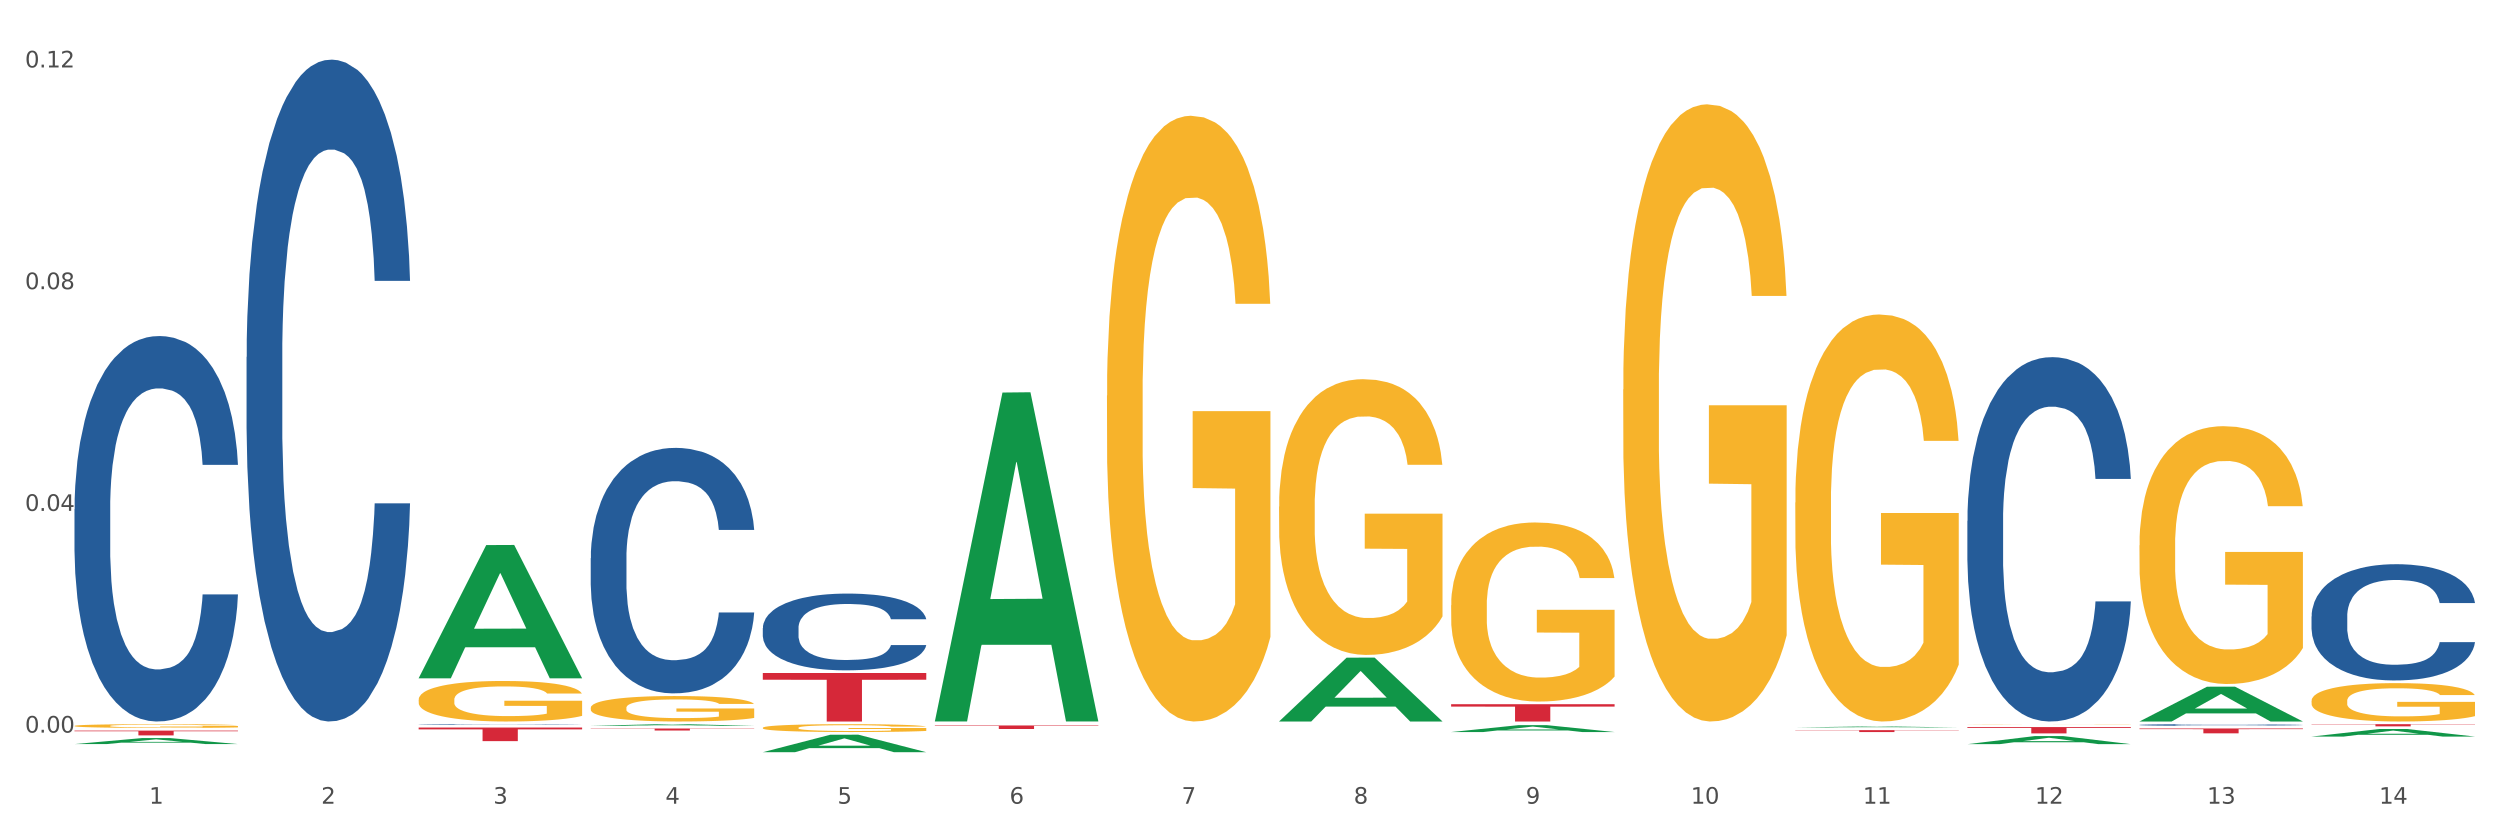 <?xml version="1.0" encoding="utf-8" standalone="no"?>
<!DOCTYPE svg PUBLIC "-//W3C//DTD SVG 1.1//EN"
  "http://www.w3.org/Graphics/SVG/1.1/DTD/svg11.dtd">
<svg xmlns:xlink="http://www.w3.org/1999/xlink" width="1080pt" height="360pt" viewBox="0 0 1080 360" xmlns="http://www.w3.org/2000/svg" version="1.1">
 <rect x="0" y="0" width="1080" height="360" fill="#333333" stroke="none"/>
 <defs>
  <style type="text/css">*{stroke-linejoin: round; stroke-linecap: butt}</style>
 </defs>
 <g id="figure_1">
  <g id="patch_1">
   <path d="M 0 360 
L 1080 360 
L 1080 0 
L 0 0 
z
" style="fill: #ffffff; stroke: #ffffff; stroke-linejoin: miter"/>
  </g>
  <g id="axes_1">
   <g id="matplotlib.axis_1">
    <g id="xtick_1">
     <g id="text_1">
      <!-- 1 -->
      <g style="fill: #4d4d4d" transform="translate(64.432 347.204) scale(0.096 -0.096)">
       <defs>
        <path id="DejaVuSans-31" d="M 794 531 
L 1825 531 
L 1825 4091 
L 703 3866 
L 703 4441 
L 1819 4666 
L 2450 4666 
L 2450 531 
L 3481 531 
L 3481 0 
L 794 0 
L 794 531 
z
" transform="scale(0.016)"/>
       </defs>
       <use xlink:href="#DejaVuSans-31"/>
      </g>
     </g>
    </g>
    <g id="xtick_2">
     <g id="text_2">
      <!-- 2 -->
      <g style="fill: #4d4d4d" transform="translate(138.771 347.204) scale(0.096 -0.096)">
       <defs>
        <path id="DejaVuSans-32" d="M 1228 531 
L 3431 531 
L 3431 0 
L 469 0 
L 469 531 
Q 828 903 1448 1529 
Q 2069 2156 2228 2338 
Q 2531 2678 2651 2914 
Q 2772 3150 2772 3378 
Q 2772 3750 2511 3984 
Q 2250 4219 1831 4219 
Q 1534 4219 1204 4116 
Q 875 4013 500 3803 
L 500 4441 
Q 881 4594 1212 4672 
Q 1544 4750 1819 4750 
Q 2544 4750 2975 4387 
Q 3406 4025 3406 3419 
Q 3406 3131 3298 2873 
Q 3191 2616 2906 2266 
Q 2828 2175 2409 1742 
Q 1991 1309 1228 531 
z
" transform="scale(0.016)"/>
       </defs>
       <use xlink:href="#DejaVuSans-32"/>
      </g>
     </g>
    </g>
    <g id="xtick_3">
     <g id="text_3">
      <!-- 3 -->
      <g style="fill: #4d4d4d" transform="translate(213.109 347.204) scale(0.096 -0.096)">
       <defs>
        <path id="DejaVuSans-33" d="M 2597 2516 
Q 3050 2419 3304 2112 
Q 3559 1806 3559 1356 
Q 3559 666 3084 287 
Q 2609 -91 1734 -91 
Q 1441 -91 1130 -33 
Q 819 25 488 141 
L 488 750 
Q 750 597 1062 519 
Q 1375 441 1716 441 
Q 2309 441 2620 675 
Q 2931 909 2931 1356 
Q 2931 1769 2642 2001 
Q 2353 2234 1838 2234 
L 1294 2234 
L 1294 2753 
L 1863 2753 
Q 2328 2753 2575 2939 
Q 2822 3125 2822 3475 
Q 2822 3834 2567 4026 
Q 2313 4219 1838 4219 
Q 1578 4219 1281 4162 
Q 984 4106 628 3988 
L 628 4550 
Q 988 4650 1302 4700 
Q 1616 4750 1894 4750 
Q 2613 4750 3031 4423 
Q 3450 4097 3450 3541 
Q 3450 3153 3228 2886 
Q 3006 2619 2597 2516 
z
" transform="scale(0.016)"/>
       </defs>
       <use xlink:href="#DejaVuSans-33"/>
      </g>
     </g>
    </g>
    <g id="xtick_4">
     <g id="text_4">
      <!-- 4 -->
      <g style="fill: #4d4d4d" transform="translate(287.448 347.204) scale(0.096 -0.096)">
       <defs>
        <path id="DejaVuSans-34" d="M 2419 4116 
L 825 1625 
L 2419 1625 
L 2419 4116 
z
M 2253 4666 
L 3047 4666 
L 3047 1625 
L 3713 1625 
L 3713 1100 
L 3047 1100 
L 3047 0 
L 2419 0 
L 2419 1100 
L 313 1100 
L 313 1709 
L 2253 4666 
z
" transform="scale(0.016)"/>
       </defs>
       <use xlink:href="#DejaVuSans-34"/>
      </g>
     </g>
    </g>
    <g id="xtick_5">
     <g id="text_5">
      <!-- 5 -->
      <g style="fill: #4d4d4d" transform="translate(361.787 347.204) scale(0.096 -0.096)">
       <defs>
        <path id="DejaVuSans-35" d="M 691 4666 
L 3169 4666 
L 3169 4134 
L 1269 4134 
L 1269 2991 
Q 1406 3038 1543 3061 
Q 1681 3084 1819 3084 
Q 2600 3084 3056 2656 
Q 3513 2228 3513 1497 
Q 3513 744 3044 326 
Q 2575 -91 1722 -91 
Q 1428 -91 1123 -41 
Q 819 9 494 109 
L 494 744 
Q 775 591 1075 516 
Q 1375 441 1709 441 
Q 2250 441 2565 725 
Q 2881 1009 2881 1497 
Q 2881 1984 2565 2268 
Q 2250 2553 1709 2553 
Q 1456 2553 1204 2497 
Q 953 2441 691 2322 
L 691 4666 
z
" transform="scale(0.016)"/>
       </defs>
       <use xlink:href="#DejaVuSans-35"/>
      </g>
     </g>
    </g>
    <g id="xtick_6">
     <g id="text_6">
      <!-- 6 -->
      <g style="fill: #4d4d4d" transform="translate(436.125 347.204) scale(0.096 -0.096)">
       <defs>
        <path id="DejaVuSans-36" d="M 2113 2584 
Q 1688 2584 1439 2293 
Q 1191 2003 1191 1497 
Q 1191 994 1439 701 
Q 1688 409 2113 409 
Q 2538 409 2786 701 
Q 3034 994 3034 1497 
Q 3034 2003 2786 2293 
Q 2538 2584 2113 2584 
z
M 3366 4563 
L 3366 3988 
Q 3128 4100 2886 4159 
Q 2644 4219 2406 4219 
Q 1781 4219 1451 3797 
Q 1122 3375 1075 2522 
Q 1259 2794 1537 2939 
Q 1816 3084 2150 3084 
Q 2853 3084 3261 2657 
Q 3669 2231 3669 1497 
Q 3669 778 3244 343 
Q 2819 -91 2113 -91 
Q 1303 -91 875 529 
Q 447 1150 447 2328 
Q 447 3434 972 4092 
Q 1497 4750 2381 4750 
Q 2619 4750 2861 4703 
Q 3103 4656 3366 4563 
z
" transform="scale(0.016)"/>
       </defs>
       <use xlink:href="#DejaVuSans-36"/>
      </g>
     </g>
    </g>
    <g id="xtick_7">
     <g id="text_7">
      <!-- 7 -->
      <g style="fill: #4d4d4d" transform="translate(510.464 347.204) scale(0.096 -0.096)">
       <defs>
        <path id="DejaVuSans-37" d="M 525 4666 
L 3525 4666 
L 3525 4397 
L 1831 0 
L 1172 0 
L 2766 4134 
L 525 4134 
L 525 4666 
z
" transform="scale(0.016)"/>
       </defs>
       <use xlink:href="#DejaVuSans-37"/>
      </g>
     </g>
    </g>
    <g id="xtick_8">
     <g id="text_8">
      <!-- 8 -->
      <g style="fill: #4d4d4d" transform="translate(584.803 347.204) scale(0.096 -0.096)">
       <defs>
        <path id="DejaVuSans-38" d="M 2034 2216 
Q 1584 2216 1326 1975 
Q 1069 1734 1069 1313 
Q 1069 891 1326 650 
Q 1584 409 2034 409 
Q 2484 409 2743 651 
Q 3003 894 3003 1313 
Q 3003 1734 2745 1975 
Q 2488 2216 2034 2216 
z
M 1403 2484 
Q 997 2584 770 2862 
Q 544 3141 544 3541 
Q 544 4100 942 4425 
Q 1341 4750 2034 4750 
Q 2731 4750 3128 4425 
Q 3525 4100 3525 3541 
Q 3525 3141 3298 2862 
Q 3072 2584 2669 2484 
Q 3125 2378 3379 2068 
Q 3634 1759 3634 1313 
Q 3634 634 3220 271 
Q 2806 -91 2034 -91 
Q 1263 -91 848 271 
Q 434 634 434 1313 
Q 434 1759 690 2068 
Q 947 2378 1403 2484 
z
M 1172 3481 
Q 1172 3119 1398 2916 
Q 1625 2713 2034 2713 
Q 2441 2713 2670 2916 
Q 2900 3119 2900 3481 
Q 2900 3844 2670 4047 
Q 2441 4250 2034 4250 
Q 1625 4250 1398 4047 
Q 1172 3844 1172 3481 
z
" transform="scale(0.016)"/>
       </defs>
       <use xlink:href="#DejaVuSans-38"/>
      </g>
     </g>
    </g>
    <g id="xtick_9">
     <g id="text_9">
      <!-- 9 -->
      <g style="fill: #4d4d4d" transform="translate(659.142 347.204) scale(0.096 -0.096)">
       <defs>
        <path id="DejaVuSans-39" d="M 703 97 
L 703 672 
Q 941 559 1184 500 
Q 1428 441 1663 441 
Q 2288 441 2617 861 
Q 2947 1281 2994 2138 
Q 2813 1869 2534 1725 
Q 2256 1581 1919 1581 
Q 1219 1581 811 2004 
Q 403 2428 403 3163 
Q 403 3881 828 4315 
Q 1253 4750 1959 4750 
Q 2769 4750 3195 4129 
Q 3622 3509 3622 2328 
Q 3622 1225 3098 567 
Q 2575 -91 1691 -91 
Q 1453 -91 1209 -44 
Q 966 3 703 97 
z
M 1959 2075 
Q 2384 2075 2632 2365 
Q 2881 2656 2881 3163 
Q 2881 3666 2632 3958 
Q 2384 4250 1959 4250 
Q 1534 4250 1286 3958 
Q 1038 3666 1038 3163 
Q 1038 2656 1286 2365 
Q 1534 2075 1959 2075 
z
" transform="scale(0.016)"/>
       </defs>
       <use xlink:href="#DejaVuSans-39"/>
      </g>
     </g>
    </g>
    <g id="xtick_10">
     <g id="text_10">
      <!-- 10 -->
      <g style="fill: #4d4d4d" transform="translate(730.426 347.204) scale(0.096 -0.096)">
       <defs>
        <path id="DejaVuSans-30" d="M 2034 4250 
Q 1547 4250 1301 3770 
Q 1056 3291 1056 2328 
Q 1056 1369 1301 889 
Q 1547 409 2034 409 
Q 2525 409 2770 889 
Q 3016 1369 3016 2328 
Q 3016 3291 2770 3770 
Q 2525 4250 2034 4250 
z
M 2034 4750 
Q 2819 4750 3233 4129 
Q 3647 3509 3647 2328 
Q 3647 1150 3233 529 
Q 2819 -91 2034 -91 
Q 1250 -91 836 529 
Q 422 1150 422 2328 
Q 422 3509 836 4129 
Q 1250 4750 2034 4750 
z
" transform="scale(0.016)"/>
       </defs>
       <use xlink:href="#DejaVuSans-31"/>
       <use xlink:href="#DejaVuSans-30" transform="translate(63.623 0)"/>
      </g>
     </g>
    </g>
    <g id="xtick_11">
     <g id="text_11">
      <!-- 11 -->
      <g style="fill: #4d4d4d" transform="translate(804.765 347.204) scale(0.096 -0.096)">
       <use xlink:href="#DejaVuSans-31"/>
       <use xlink:href="#DejaVuSans-31" transform="translate(63.623 0)"/>
      </g>
     </g>
    </g>
    <g id="xtick_12">
     <g id="text_12">
      <!-- 12 -->
      <g style="fill: #4d4d4d" transform="translate(879.104 347.204) scale(0.096 -0.096)">
       <use xlink:href="#DejaVuSans-31"/>
       <use xlink:href="#DejaVuSans-32" transform="translate(63.623 0)"/>
      </g>
     </g>
    </g>
    <g id="xtick_13">
     <g id="text_13">
      <!-- 13 -->
      <g style="fill: #4d4d4d" transform="translate(953.442 347.204) scale(0.096 -0.096)">
       <use xlink:href="#DejaVuSans-31"/>
       <use xlink:href="#DejaVuSans-33" transform="translate(63.623 0)"/>
      </g>
     </g>
    </g>
    <g id="xtick_14">
     <g id="text_14">
      <!-- 14 -->
      <g style="fill: #4d4d4d" transform="translate(1027.781 347.204) scale(0.096 -0.096)">
       <use xlink:href="#DejaVuSans-31"/>
       <use xlink:href="#DejaVuSans-34" transform="translate(63.623 0)"/>
      </g>
     </g>
    </g>
    <g id="xtick_15"/>
    <g id="xtick_16"/>
    <g id="xtick_17"/>
    <g id="xtick_18"/>
    <g id="xtick_19"/>
    <g id="xtick_20"/>
    <g id="xtick_21"/>
    <g id="xtick_22"/>
    <g id="xtick_23"/>
    <g id="xtick_24"/>
    <g id="xtick_25"/>
    <g id="xtick_26"/>
    <g id="xtick_27"/>
   </g>
   <g id="matplotlib.axis_2">
    <g id="ytick_1">
     <g id="text_15">
      <!-- 0.00 -->
      <g style="fill: #4d4d4d" transform="translate(10.8 316.488) scale(0.096 -0.096)">
       <defs>
        <path id="DejaVuSans-2e" d="M 684 794 
L 1344 794 
L 1344 0 
L 684 0 
L 684 794 
z
" transform="scale(0.016)"/>
       </defs>
       <use xlink:href="#DejaVuSans-30"/>
       <use xlink:href="#DejaVuSans-2e" transform="translate(63.623 0)"/>
       <use xlink:href="#DejaVuSans-30" transform="translate(95.41 0)"/>
       <use xlink:href="#DejaVuSans-30" transform="translate(159.033 0)"/>
      </g>
     </g>
    </g>
    <g id="ytick_2">
     <g id="text_16">
      <!-- 0.04 -->
      <g style="fill: #4d4d4d" transform="translate(10.8 220.706) scale(0.096 -0.096)">
       <use xlink:href="#DejaVuSans-30"/>
       <use xlink:href="#DejaVuSans-2e" transform="translate(63.623 0)"/>
       <use xlink:href="#DejaVuSans-30" transform="translate(95.41 0)"/>
       <use xlink:href="#DejaVuSans-34" transform="translate(159.033 0)"/>
      </g>
     </g>
    </g>
    <g id="ytick_3">
     <g id="text_17">
      <!-- 0.08 -->
      <g style="fill: #4d4d4d" transform="translate(10.8 124.923) scale(0.096 -0.096)">
       <use xlink:href="#DejaVuSans-30"/>
       <use xlink:href="#DejaVuSans-2e" transform="translate(63.623 0)"/>
       <use xlink:href="#DejaVuSans-30" transform="translate(95.41 0)"/>
       <use xlink:href="#DejaVuSans-38" transform="translate(159.033 0)"/>
      </g>
     </g>
    </g>
    <g id="ytick_4">
     <g id="text_18">
      <!-- 0.12 -->
      <g style="fill: #4d4d4d" transform="translate(10.8 29.141) scale(0.096 -0.096)">
       <use xlink:href="#DejaVuSans-30"/>
       <use xlink:href="#DejaVuSans-2e" transform="translate(63.623 0)"/>
       <use xlink:href="#DejaVuSans-31" transform="translate(95.41 0)"/>
       <use xlink:href="#DejaVuSans-32" transform="translate(159.033 0)"/>
      </g>
     </g>
    </g>
    <g id="ytick_5"/>
    <g id="ytick_6"/>
    <g id="ytick_7"/>
   </g>
   <g id="PolyCollection_1">
    <path d="M 32.175 321.44 
L 32.248 321.438 
L 61.37 318.85 
L 73.456 318.848 
L 102.797 321.445 
L 88.818 321.445 
L 82.484 320.84 
L 52.415 320.84 
L 52.197 320.85 
L 46.081 321.445 
L 32.175 321.445 
L 32.175 321.44 
L 56.201 320.48 
L 78.698 320.477 
L 67.559 319.401 
L 67.413 319.397 
L 67.267 319.404 
L 56.128 320.477 
L 56.201 320.48 
L 32.175 321.44 
z
" clip-path="url(#p14f68a0b59)" style="fill: #109648"/>
    <path d="M 849.901 314.095 
L 920.523 314.095 
L 920.523 314.474 
L 892.742 314.477 
L 892.742 316.826 
L 877.514 316.826 
L 877.514 314.477 
L 849.901 314.474 
L 849.901 314.097 
L 849.901 314.095 
z
" clip-path="url(#p14f68a0b59)" style="fill: #d62839"/>
    <path d="M 775.562 315.415 
L 846.184 315.415 
L 846.184 315.532 
L 818.404 315.533 
L 818.404 316.255 
L 803.175 316.255 
L 803.175 315.533 
L 775.562 315.532 
L 775.562 315.416 
L 775.562 315.415 
z
" clip-path="url(#p14f68a0b59)" style="fill: #d62839"/>
    <path d="M 626.885 304.224 
L 697.506 304.224 
L 697.506 305.262 
L 669.726 305.269 
L 669.726 311.693 
L 654.497 311.693 
L 654.497 305.269 
L 626.885 305.262 
L 626.885 304.231 
L 626.885 304.224 
z
" clip-path="url(#p14f68a0b59)" style="fill: #d62839"/>
    <path d="M 403.869 313.389 
L 474.49 313.389 
L 474.49 313.602 
L 446.71 313.603 
L 446.71 314.923 
L 431.481 314.923 
L 431.481 313.603 
L 403.869 313.602 
L 403.869 313.39 
L 403.869 313.389 
z
" clip-path="url(#p14f68a0b59)" style="fill: #d62839"/>
    <path d="M 329.53 290.738 
L 400.152 290.738 
L 400.152 293.65 
L 372.371 293.67 
L 372.371 311.693 
L 357.143 311.693 
L 357.143 293.67 
L 329.53 293.65 
L 329.53 290.758 
L 329.53 290.738 
z
" clip-path="url(#p14f68a0b59)" style="fill: #d62839"/>
    <path d="M 180.852 302.272 
L 180.936 302.256 
L 180.936 301.681 
L 181.103 301.185 
L 181.936 299.985 
L 183.187 298.994 
L 184.104 298.466 
L 185.021 298.034 
L 186.105 297.602 
L 187.439 297.154 
L 189.857 296.499 
L 191.358 296.163 
L 193.192 295.811 
L 196.528 295.299 
L 198.946 295.011 
L 201.447 294.771 
L 205.533 294.483 
L 208.201 294.355 
L 211.036 294.259 
L 214.454 294.195 
L 217.039 294.179 
L 222.709 294.227 
L 227.545 294.371 
L 229.879 294.483 
L 232.881 294.675 
L 234.465 294.803 
L 237.05 295.059 
L 239.718 295.395 
L 241.552 295.683 
L 244.304 296.227 
L 246.388 296.77 
L 248.306 297.442 
L 249.306 297.906 
L 250.057 298.338 
L 250.724 298.834 
L 251.391 299.617 
L 236.383 299.617 
L 235.799 299.058 
L 234.882 298.53 
L 233.548 298.018 
L 232.38 297.698 
L 230.379 297.298 
L 228.545 297.042 
L 226.627 296.85 
L 224.293 296.69 
L 222.458 296.611 
L 219.874 296.547 
L 214.788 296.563 
L 211.369 296.69 
L 209.034 296.85 
L 207.534 296.994 
L 206.2 297.154 
L 204.699 297.378 
L 202.948 297.714 
L 201.697 298.018 
L 200.446 298.402 
L 199.446 298.786 
L 198.529 299.233 
L 197.778 299.713 
L 197.195 300.209 
L 196.694 300.817 
L 196.277 301.824 
L 196.277 304.016 
L 196.444 304.511 
L 196.861 305.167 
L 197.361 305.663 
L 198.195 306.255 
L 198.946 306.655 
L 200.363 307.23 
L 201.947 307.71 
L 203.198 308.014 
L 204.449 308.27 
L 206.616 308.622 
L 209.034 308.91 
L 211.119 309.086 
L 213.954 309.246 
L 215.871 309.31 
L 217.539 309.342 
L 221.625 309.342 
L 224.543 309.294 
L 227.795 309.182 
L 230.296 309.038 
L 232.38 308.862 
L 234.715 308.574 
L 236.216 308.302 
L 236.216 304.959 
L 217.873 304.943 
L 217.873 302.72 
L 251.474 302.72 
L 251.474 309.246 
L 250.057 309.581 
L 248.473 309.885 
L 246.805 310.157 
L 244.304 310.493 
L 241.302 310.813 
L 238.634 311.037 
L 235.799 311.229 
L 232.464 311.405 
L 228.128 311.565 
L 225.46 311.629 
L 222.125 311.677 
L 218.206 311.693 
L 214.788 311.661 
L 211.452 311.581 
L 207.951 311.437 
L 204.532 311.229 
L 201.947 311.021 
L 199.362 310.765 
L 196.611 310.429 
L 194.443 310.109 
L 192.776 309.821 
L 190.941 309.453 
L 188.94 308.974 
L 187.439 308.542 
L 186.105 308.094 
L 184.688 307.518 
L 183.687 307.022 
L 182.687 306.399 
L 182.103 305.935 
L 181.436 305.215 
L 180.936 304.208 
L 180.852 302.272 
z
" clip-path="url(#p14f68a0b59)" style="fill: #f7b32b"/>
    <path d="M 180.852 314.29 
L 251.474 314.29 
L 251.474 315.108 
L 223.694 315.114 
L 223.694 320.177 
L 208.465 320.177 
L 208.465 315.114 
L 180.852 315.108 
L 180.852 314.296 
L 180.852 314.29 
z
" clip-path="url(#p14f68a0b59)" style="fill: #d62839"/>
    <path d="M 32.175 315.62 
L 102.797 315.62 
L 102.797 315.909 
L 75.017 315.911 
L 75.017 317.699 
L 59.788 317.699 
L 59.788 315.911 
L 32.175 315.909 
L 32.175 315.622 
L 32.175 315.62 
z
" clip-path="url(#p14f68a0b59)" style="fill: #d62839"/>
    <path d="M 32.175 219.99 
L 32.258 219.838 
L 32.258 215.58 
L 32.509 209.801 
L 33.427 199.155 
L 34.596 191.095 
L 36.599 181.667 
L 37.684 177.713 
L 39.104 173.302 
L 42.025 166.155 
L 45.364 160.072 
L 47.702 156.726 
L 49.455 154.597 
L 53.378 150.795 
L 55.632 149.122 
L 57.969 147.753 
L 59.973 146.841 
L 63.312 145.776 
L 65.983 145.32 
L 69.072 145.168 
L 71.66 145.32 
L 75.082 145.928 
L 80.091 147.753 
L 82.011 148.818 
L 84.599 150.643 
L 87.27 153.076 
L 89.44 155.509 
L 91.945 159.007 
L 94.533 163.569 
L 97.037 169.348 
L 98.79 174.671 
L 100.209 180.298 
L 101.461 187.141 
L 102.379 194.593 
L 102.797 200.828 
L 87.52 200.828 
L 87.103 195.201 
L 86.268 189.118 
L 85.434 185.012 
L 84.515 181.667 
L 83.096 177.865 
L 81.844 175.431 
L 79.757 172.542 
L 77.837 170.717 
L 76.251 169.652 
L 74.331 168.74 
L 70.241 167.827 
L 67.319 167.827 
L 65.482 168.132 
L 63.229 168.892 
L 61.309 169.957 
L 59.055 171.781 
L 57.302 173.759 
L 55.549 176.344 
L 54.547 178.169 
L 53.044 181.514 
L 52.043 184.252 
L 50.707 188.966 
L 49.956 192.312 
L 48.62 200.98 
L 48.036 207.368 
L 47.785 211.778 
L 47.618 216.644 
L 47.618 240.368 
L 48.119 251.014 
L 48.537 255.576 
L 49.204 260.747 
L 50.457 267.438 
L 52.293 273.977 
L 54.213 278.692 
L 55.799 281.581 
L 57.302 283.71 
L 58.804 285.383 
L 60.641 286.904 
L 62.143 287.816 
L 64.397 288.729 
L 67.069 289.185 
L 69.155 289.185 
L 73.413 288.425 
L 75.333 287.664 
L 77.169 286.6 
L 79.173 284.927 
L 80.759 283.102 
L 81.677 281.733 
L 83.18 278.844 
L 84.348 275.802 
L 85.35 272.305 
L 86.018 269.263 
L 86.769 264.701 
L 87.353 259.53 
L 87.52 256.793 
L 102.797 256.793 
L 102.463 262.267 
L 101.879 267.59 
L 100.71 274.738 
L 99.792 278.844 
L 98.372 283.862 
L 96.87 288.121 
L 94.783 292.835 
L 92.863 296.333 
L 90.86 299.374 
L 88.689 302.112 
L 84.766 305.914 
L 83.347 306.978 
L 80.341 308.803 
L 78.004 309.868 
L 74.581 310.932 
L 71.075 311.541 
L 67.402 311.693 
L 64.147 311.388 
L 60.557 310.476 
L 58.303 309.564 
L 55.799 308.195 
L 52.877 306.066 
L 50.123 303.48 
L 47.535 300.439 
L 45.114 296.941 
L 42.86 292.987 
L 39.938 286.448 
L 37.768 280.061 
L 36.182 274.13 
L 35.097 269.111 
L 34.011 262.724 
L 33.427 258.313 
L 32.509 247.668 
L 32.175 237.783 
L 32.175 219.99 
z
" clip-path="url(#p14f68a0b59)" style="fill: #255c99"/>
    <path d="M 106.514 154.234 
L 106.597 153.972 
L 106.597 146.661 
L 106.848 136.738 
L 107.766 118.459 
L 108.935 104.62 
L 110.938 88.43 
L 112.023 81.64 
L 113.442 74.068 
L 116.364 61.795 
L 119.703 51.35 
L 122.04 45.605 
L 123.794 41.949 
L 127.717 35.421 
L 129.971 32.549 
L 132.308 30.199 
L 134.312 28.632 
L 137.651 26.804 
L 140.322 26.021 
L 143.411 25.759 
L 145.998 26.021 
L 149.421 27.065 
L 154.43 30.199 
L 156.35 32.027 
L 158.937 35.16 
L 161.609 39.338 
L 163.779 43.516 
L 166.283 49.522 
L 168.871 57.356 
L 171.376 67.279 
L 173.129 76.418 
L 174.548 86.08 
L 175.8 97.83 
L 176.718 110.625 
L 177.135 121.332 
L 161.859 121.332 
L 161.442 111.67 
L 160.607 101.225 
L 159.772 94.175 
L 158.854 88.43 
L 157.435 81.902 
L 156.183 77.724 
L 154.096 72.762 
L 152.176 69.629 
L 150.59 67.801 
L 148.67 66.234 
L 144.579 64.667 
L 141.658 64.667 
L 139.821 65.19 
L 137.567 66.495 
L 135.647 68.323 
L 133.393 71.457 
L 131.64 74.851 
L 129.887 79.29 
L 128.886 82.424 
L 127.383 88.169 
L 126.381 92.869 
L 125.046 100.964 
L 124.294 106.709 
L 122.959 121.593 
L 122.374 132.56 
L 122.124 140.133 
L 121.957 148.489 
L 121.957 189.224 
L 122.458 207.503 
L 122.875 215.337 
L 123.543 224.215 
L 124.795 235.705 
L 126.632 246.933 
L 128.552 255.028 
L 130.138 259.99 
L 131.64 263.645 
L 133.143 266.518 
L 134.979 269.129 
L 136.482 270.696 
L 138.736 272.263 
L 141.407 273.046 
L 143.494 273.046 
L 147.751 271.74 
L 149.671 270.435 
L 151.508 268.607 
L 153.511 265.734 
L 155.097 262.601 
L 156.016 260.251 
L 157.518 255.289 
L 158.687 250.067 
L 159.689 244.061 
L 160.357 238.838 
L 161.108 231.005 
L 161.692 222.126 
L 161.859 217.426 
L 177.135 217.426 
L 176.802 226.827 
L 176.217 235.966 
L 175.049 248.239 
L 174.13 255.289 
L 172.711 263.907 
L 171.209 271.218 
L 169.122 279.313 
L 167.202 285.319 
L 165.198 290.541 
L 163.028 295.242 
L 159.104 301.77 
L 157.685 303.598 
L 154.68 306.731 
L 152.343 308.559 
L 148.92 310.387 
L 145.414 311.431 
L 141.741 311.693 
L 138.486 311.17 
L 134.896 309.604 
L 132.642 308.037 
L 130.138 305.687 
L 127.216 302.031 
L 124.461 297.592 
L 121.874 292.369 
L 119.453 286.363 
L 117.199 279.574 
L 114.277 268.346 
L 112.107 257.378 
L 110.521 247.194 
L 109.435 238.577 
L 108.35 227.61 
L 107.766 220.037 
L 106.848 201.758 
L 106.514 184.785 
L 106.514 154.234 
z
" clip-path="url(#p14f68a0b59)" style="fill: #255c99"/>
    <path d="M 180.852 312.976 
L 180.936 312.976 
L 180.936 312.968 
L 181.186 312.958 
L 182.105 312.939 
L 183.273 312.924 
L 185.277 312.907 
L 186.362 312.9 
L 187.781 312.892 
L 190.703 312.879 
L 194.042 312.868 
L 196.379 312.862 
L 198.132 312.858 
L 202.056 312.851 
L 204.31 312.848 
L 206.647 312.846 
L 208.65 312.844 
L 211.989 312.842 
L 214.661 312.841 
L 217.749 312.841 
L 220.337 312.841 
L 223.76 312.842 
L 228.768 312.846 
L 230.688 312.848 
L 233.276 312.851 
L 235.947 312.855 
L 238.118 312.86 
L 240.622 312.866 
L 243.21 312.874 
L 245.714 312.885 
L 247.467 312.894 
L 248.886 312.904 
L 250.139 312.917 
L 251.057 312.93 
L 251.474 312.942 
L 236.198 312.942 
L 235.78 312.931 
L 234.946 312.92 
L 234.111 312.913 
L 233.193 312.907 
L 231.774 312.9 
L 230.521 312.896 
L 228.434 312.89 
L 226.514 312.887 
L 224.928 312.885 
L 223.008 312.884 
L 218.918 312.882 
L 215.996 312.882 
L 214.16 312.882 
L 211.906 312.884 
L 209.986 312.886 
L 207.732 312.889 
L 205.979 312.893 
L 204.226 312.897 
L 203.224 312.901 
L 201.722 312.907 
L 200.72 312.912 
L 199.384 312.92 
L 198.633 312.926 
L 197.297 312.942 
L 196.713 312.953 
L 196.463 312.961 
L 196.296 312.97 
L 196.296 313.013 
L 196.797 313.032 
L 197.214 313.041 
L 197.882 313.05 
L 199.134 313.062 
L 200.97 313.074 
L 202.89 313.082 
L 204.476 313.088 
L 205.979 313.091 
L 207.482 313.094 
L 209.318 313.097 
L 210.821 313.099 
L 213.075 313.1 
L 215.746 313.101 
L 217.833 313.101 
L 222.09 313.1 
L 224.01 313.099 
L 225.847 313.097 
L 227.85 313.094 
L 229.436 313.09 
L 230.354 313.088 
L 231.857 313.083 
L 233.026 313.077 
L 234.027 313.071 
L 234.695 313.065 
L 235.447 313.057 
L 236.031 313.048 
L 236.198 313.043 
L 251.474 313.043 
L 251.14 313.053 
L 250.556 313.062 
L 249.387 313.075 
L 248.469 313.083 
L 247.05 313.092 
L 245.547 313.099 
L 243.46 313.108 
L 241.54 313.114 
L 239.537 313.12 
L 237.367 313.125 
L 233.443 313.132 
L 232.024 313.133 
L 229.019 313.137 
L 226.681 313.139 
L 223.259 313.141 
L 219.753 313.142 
L 216.08 313.142 
L 212.824 313.141 
L 209.235 313.14 
L 206.981 313.138 
L 204.476 313.136 
L 201.555 313.132 
L 198.8 313.127 
L 196.212 313.122 
L 193.791 313.115 
L 191.538 313.108 
L 188.616 313.096 
L 186.445 313.085 
L 184.859 313.074 
L 183.774 313.065 
L 182.689 313.053 
L 182.105 313.045 
L 181.186 313.026 
L 180.852 313.008 
L 180.852 312.976 
z
" clip-path="url(#p14f68a0b59)" style="fill: #255c99"/>
    <path d="M 255.191 241.133 
L 255.275 241.036 
L 255.275 238.324 
L 255.525 234.644 
L 256.443 227.864 
L 257.612 222.731 
L 259.615 216.726 
L 260.701 214.207 
L 262.12 211.399 
L 265.041 206.847 
L 268.381 202.972 
L 270.718 200.842 
L 272.471 199.486 
L 276.394 197.064 
L 278.648 195.999 
L 280.986 195.127 
L 282.989 194.546 
L 286.328 193.868 
L 288.999 193.578 
L 292.088 193.481 
L 294.676 193.578 
L 298.098 193.965 
L 303.107 195.127 
L 305.027 195.805 
L 307.615 196.968 
L 310.286 198.517 
L 312.457 200.067 
L 314.961 202.294 
L 317.549 205.2 
L 320.053 208.881 
L 321.806 212.27 
L 323.225 215.854 
L 324.477 220.212 
L 325.396 224.958 
L 325.813 228.929 
L 310.537 228.929 
L 310.119 225.346 
L 309.284 221.472 
L 308.45 218.856 
L 307.531 216.726 
L 306.112 214.304 
L 304.86 212.755 
L 302.773 210.914 
L 300.853 209.752 
L 299.267 209.074 
L 297.347 208.493 
L 293.257 207.912 
L 290.335 207.912 
L 288.499 208.106 
L 286.245 208.59 
L 284.325 209.268 
L 282.071 210.43 
L 280.318 211.689 
L 278.565 213.336 
L 277.563 214.498 
L 276.06 216.629 
L 275.059 218.372 
L 273.723 221.375 
L 272.972 223.505 
L 271.636 229.026 
L 271.052 233.094 
L 270.801 235.903 
L 270.634 239.002 
L 270.634 254.111 
L 271.135 260.891 
L 271.553 263.797 
L 272.22 267.09 
L 273.473 271.351 
L 275.309 275.516 
L 277.229 278.518 
L 278.815 280.358 
L 280.318 281.714 
L 281.82 282.78 
L 283.657 283.748 
L 285.159 284.329 
L 287.413 284.911 
L 290.085 285.201 
L 292.172 285.201 
L 296.429 284.717 
L 298.349 284.233 
L 300.185 283.555 
L 302.189 282.489 
L 303.775 281.327 
L 304.693 280.455 
L 306.196 278.615 
L 307.364 276.678 
L 308.366 274.45 
L 309.034 272.513 
L 309.785 269.608 
L 310.37 266.315 
L 310.537 264.571 
L 325.813 264.571 
L 325.479 268.058 
L 324.895 271.448 
L 323.726 276 
L 322.808 278.615 
L 321.389 281.811 
L 319.886 284.523 
L 317.799 287.526 
L 315.879 289.753 
L 313.876 291.69 
L 311.705 293.434 
L 307.782 295.855 
L 306.363 296.533 
L 303.358 297.695 
L 301.02 298.373 
L 297.598 299.051 
L 294.092 299.439 
L 290.419 299.536 
L 287.163 299.342 
L 283.573 298.761 
L 281.32 298.18 
L 278.815 297.308 
L 275.893 295.952 
L 273.139 294.305 
L 270.551 292.368 
L 268.13 290.141 
L 265.876 287.623 
L 262.955 283.458 
L 260.784 279.39 
L 259.198 275.613 
L 258.113 272.416 
L 257.028 268.349 
L 256.443 265.54 
L 255.525 258.76 
L 255.191 252.465 
L 255.191 241.133 
z
" clip-path="url(#p14f68a0b59)" style="fill: #255c99"/>
    <path d="M 924.24 314.706 
L 994.861 314.706 
L 994.861 314.998 
L 967.081 315 
L 967.081 316.807 
L 951.852 316.807 
L 951.852 315 
L 924.24 314.998 
L 924.24 314.708 
L 924.24 314.706 
z
" clip-path="url(#p14f68a0b59)" style="fill: #d62839"/>
    <path d="M 329.53 271.326 
L 329.613 271.295 
L 329.613 270.447 
L 329.864 269.296 
L 330.782 267.176 
L 331.951 265.571 
L 333.954 263.693 
L 335.039 262.905 
L 336.458 262.027 
L 339.38 260.603 
L 342.719 259.392 
L 345.057 258.725 
L 346.81 258.301 
L 350.733 257.544 
L 352.987 257.211 
L 355.324 256.938 
L 357.328 256.757 
L 360.667 256.545 
L 363.338 256.454 
L 366.427 256.424 
L 369.015 256.454 
L 372.437 256.575 
L 377.446 256.938 
L 379.366 257.15 
L 381.954 257.514 
L 384.625 257.999 
L 386.795 258.483 
L 389.3 259.18 
L 391.887 260.088 
L 394.392 261.239 
L 396.145 262.3 
L 397.564 263.42 
L 398.816 264.783 
L 399.734 266.267 
L 400.152 267.509 
L 384.875 267.509 
L 384.458 266.389 
L 383.623 265.177 
L 382.788 264.359 
L 381.87 263.693 
L 380.451 262.936 
L 379.199 262.451 
L 377.112 261.876 
L 375.192 261.512 
L 373.606 261.3 
L 371.686 261.118 
L 367.595 260.937 
L 364.674 260.937 
L 362.837 260.997 
L 360.583 261.149 
L 358.663 261.361 
L 356.41 261.724 
L 354.656 262.118 
L 352.903 262.633 
L 351.902 262.996 
L 350.399 263.663 
L 349.397 264.208 
L 348.062 265.147 
L 347.31 265.813 
L 345.975 267.54 
L 345.391 268.812 
L 345.14 269.69 
L 344.973 270.659 
L 344.973 275.385 
L 345.474 277.505 
L 345.891 278.413 
L 346.559 279.443 
L 347.811 280.776 
L 349.648 282.078 
L 351.568 283.017 
L 353.154 283.593 
L 354.656 284.017 
L 356.159 284.35 
L 357.996 284.653 
L 359.498 284.835 
L 361.752 285.016 
L 364.423 285.107 
L 366.51 285.107 
L 370.768 284.956 
L 372.688 284.804 
L 374.524 284.592 
L 376.528 284.259 
L 378.114 283.896 
L 379.032 283.623 
L 380.534 283.048 
L 381.703 282.442 
L 382.705 281.745 
L 383.373 281.139 
L 384.124 280.231 
L 384.708 279.201 
L 384.875 278.656 
L 400.152 278.656 
L 399.818 279.746 
L 399.233 280.806 
L 398.065 282.23 
L 397.146 283.048 
L 395.727 284.047 
L 394.225 284.895 
L 392.138 285.834 
L 390.218 286.531 
L 388.214 287.137 
L 386.044 287.682 
L 382.121 288.439 
L 380.701 288.651 
L 377.696 289.015 
L 375.359 289.227 
L 371.936 289.439 
L 368.43 289.56 
L 364.757 289.59 
L 361.502 289.53 
L 357.912 289.348 
L 355.658 289.166 
L 353.154 288.893 
L 350.232 288.469 
L 347.477 287.955 
L 344.89 287.349 
L 342.469 286.652 
L 340.215 285.865 
L 337.293 284.562 
L 335.123 283.29 
L 333.537 282.109 
L 332.452 281.109 
L 331.366 279.837 
L 330.782 278.959 
L 329.864 276.838 
L 329.53 274.87 
L 329.53 271.326 
z
" clip-path="url(#p14f68a0b59)" style="fill: #255c99"/>
    <path d="M 924.24 313.163 
L 924.323 313.162 
L 924.323 313.144 
L 924.573 313.119 
L 925.492 313.073 
L 926.66 313.039 
L 928.664 312.998 
L 929.749 312.981 
L 931.168 312.962 
L 934.09 312.931 
L 937.429 312.905 
L 939.766 312.891 
L 941.519 312.881 
L 945.443 312.865 
L 947.697 312.858 
L 950.034 312.852 
L 952.037 312.848 
L 955.377 312.844 
L 958.048 312.842 
L 961.136 312.841 
L 963.724 312.842 
L 967.147 312.844 
L 972.155 312.852 
L 974.075 312.857 
L 976.663 312.864 
L 979.335 312.875 
L 981.505 312.885 
L 984.009 312.9 
L 986.597 312.92 
L 989.101 312.945 
L 990.854 312.968 
L 992.273 312.992 
L 993.526 313.022 
L 994.444 313.054 
L 994.861 313.08 
L 979.585 313.08 
L 979.168 313.056 
L 978.333 313.03 
L 977.498 313.012 
L 976.58 312.998 
L 975.161 312.982 
L 973.908 312.971 
L 971.822 312.959 
L 969.902 312.951 
L 968.316 312.946 
L 966.396 312.942 
L 962.305 312.938 
L 959.383 312.938 
L 957.547 312.94 
L 955.293 312.943 
L 953.373 312.948 
L 951.119 312.955 
L 949.366 312.964 
L 947.613 312.975 
L 946.611 312.983 
L 945.109 312.997 
L 944.107 313.009 
L 942.771 313.029 
L 942.02 313.044 
L 940.685 313.081 
L 940.1 313.109 
L 939.85 313.128 
L 939.683 313.149 
L 939.683 313.251 
L 940.184 313.296 
L 940.601 313.316 
L 941.269 313.338 
L 942.521 313.367 
L 944.358 313.395 
L 946.278 313.416 
L 947.864 313.428 
L 949.366 313.437 
L 950.869 313.444 
L 952.705 313.451 
L 954.208 313.455 
L 956.462 313.459 
L 959.133 313.461 
L 961.22 313.461 
L 965.477 313.457 
L 967.397 313.454 
L 969.234 313.45 
L 971.237 313.442 
L 972.823 313.435 
L 973.742 313.429 
L 975.244 313.416 
L 976.413 313.403 
L 977.415 313.388 
L 978.082 313.375 
L 978.834 313.355 
L 979.418 313.333 
L 979.585 313.321 
L 994.861 313.321 
L 994.527 313.345 
L 993.943 313.368 
L 992.774 313.399 
L 991.856 313.416 
L 990.437 313.438 
L 988.934 313.456 
L 986.847 313.476 
L 984.927 313.491 
L 982.924 313.505 
L 980.754 313.516 
L 976.83 313.533 
L 975.411 313.537 
L 972.406 313.545 
L 970.069 313.55 
L 966.646 313.554 
L 963.14 313.557 
L 959.467 313.558 
L 956.211 313.556 
L 952.622 313.552 
L 950.368 313.548 
L 947.864 313.543 
L 944.942 313.533 
L 942.187 313.522 
L 939.599 313.509 
L 937.178 313.494 
L 934.925 313.477 
L 932.003 313.449 
L 929.832 313.421 
L 928.246 313.396 
L 927.161 313.374 
L 926.076 313.347 
L 925.492 313.328 
L 924.573 313.282 
L 924.24 313.24 
L 924.24 313.163 
z
" clip-path="url(#p14f68a0b59)" style="fill: #255c99"/>
    <path d="M 998.578 266.301 
L 998.662 266.255 
L 998.662 264.97 
L 998.912 263.227 
L 999.83 260.016 
L 1000.999 257.585 
L 1003.003 254.741 
L 1004.088 253.549 
L 1005.507 252.218 
L 1008.429 250.062 
L 1011.768 248.228 
L 1014.105 247.218 
L 1015.858 246.576 
L 1019.781 245.429 
L 1022.035 244.925 
L 1024.373 244.512 
L 1026.376 244.237 
L 1029.715 243.916 
L 1032.387 243.778 
L 1035.475 243.732 
L 1038.063 243.778 
L 1041.486 243.962 
L 1046.494 244.512 
L 1048.414 244.833 
L 1051.002 245.384 
L 1053.673 246.117 
L 1055.844 246.851 
L 1058.348 247.906 
L 1060.936 249.283 
L 1063.44 251.026 
L 1065.193 252.631 
L 1066.612 254.328 
L 1067.864 256.393 
L 1068.783 258.64 
L 1069.2 260.521 
L 1053.924 260.521 
L 1053.506 258.824 
L 1052.671 256.989 
L 1051.837 255.75 
L 1050.918 254.741 
L 1049.499 253.594 
L 1048.247 252.86 
L 1046.16 251.989 
L 1044.24 251.438 
L 1042.654 251.117 
L 1040.734 250.842 
L 1036.644 250.567 
L 1033.722 250.567 
L 1031.886 250.659 
L 1029.632 250.888 
L 1027.712 251.209 
L 1025.458 251.76 
L 1023.705 252.356 
L 1021.952 253.136 
L 1020.95 253.686 
L 1019.448 254.695 
L 1018.446 255.521 
L 1017.11 256.943 
L 1016.359 257.952 
L 1015.023 260.567 
L 1014.439 262.493 
L 1014.188 263.824 
L 1014.022 265.291 
L 1014.022 272.447 
L 1014.522 275.658 
L 1014.94 277.034 
L 1015.608 278.594 
L 1016.86 280.612 
L 1018.696 282.585 
L 1020.616 284.007 
L 1022.202 284.878 
L 1023.705 285.521 
L 1025.207 286.025 
L 1027.044 286.484 
L 1028.547 286.759 
L 1030.8 287.034 
L 1033.472 287.172 
L 1035.559 287.172 
L 1039.816 286.943 
L 1041.736 286.713 
L 1043.572 286.392 
L 1045.576 285.887 
L 1047.162 285.337 
L 1048.08 284.924 
L 1049.583 284.053 
L 1050.752 283.135 
L 1051.753 282.08 
L 1052.421 281.163 
L 1053.172 279.787 
L 1053.757 278.227 
L 1053.924 277.401 
L 1069.2 277.401 
L 1068.866 279.053 
L 1068.282 280.658 
L 1067.113 282.814 
L 1066.195 284.053 
L 1064.776 285.566 
L 1063.273 286.851 
L 1061.186 288.273 
L 1059.266 289.328 
L 1057.263 290.245 
L 1055.092 291.071 
L 1051.169 292.218 
L 1049.75 292.539 
L 1046.745 293.089 
L 1044.407 293.41 
L 1040.985 293.731 
L 1037.479 293.915 
L 1033.806 293.961 
L 1030.55 293.869 
L 1026.96 293.594 
L 1024.707 293.319 
L 1022.202 292.906 
L 1019.281 292.264 
L 1016.526 291.484 
L 1013.938 290.566 
L 1011.517 289.511 
L 1009.263 288.319 
L 1006.342 286.346 
L 1004.171 284.42 
L 1002.585 282.631 
L 1001.5 281.117 
L 1000.415 279.19 
L 999.83 277.86 
L 998.912 274.649 
L 998.578 271.668 
L 998.578 266.301 
z
" clip-path="url(#p14f68a0b59)" style="fill: #255c99"/>
    <path d="M 998.578 302.772 
L 998.662 302.757 
L 998.662 302.212 
L 998.828 301.742 
L 999.662 300.607 
L 1000.913 299.668 
L 1001.83 299.168 
L 1002.747 298.759 
L 1003.831 298.35 
L 1005.165 297.926 
L 1007.583 297.305 
L 1009.084 296.987 
L 1010.918 296.654 
L 1014.253 296.169 
L 1016.671 295.897 
L 1019.173 295.669 
L 1023.258 295.397 
L 1025.926 295.276 
L 1028.761 295.185 
L 1032.18 295.124 
L 1034.765 295.109 
L 1040.434 295.154 
L 1045.27 295.291 
L 1047.605 295.397 
L 1050.607 295.579 
L 1052.191 295.7 
L 1054.775 295.942 
L 1057.444 296.26 
L 1059.278 296.533 
L 1062.029 297.048 
L 1064.114 297.563 
L 1066.032 298.199 
L 1067.032 298.638 
L 1067.783 299.047 
L 1068.45 299.516 
L 1069.117 300.258 
L 1054.108 300.258 
L 1053.525 299.728 
L 1052.608 299.228 
L 1051.274 298.744 
L 1050.106 298.441 
L 1048.105 298.062 
L 1046.271 297.82 
L 1044.353 297.638 
L 1042.019 297.487 
L 1040.184 297.411 
L 1037.599 297.35 
L 1032.513 297.366 
L 1029.095 297.487 
L 1026.76 297.638 
L 1025.259 297.775 
L 1023.925 297.926 
L 1022.425 298.138 
L 1020.674 298.456 
L 1019.423 298.744 
L 1018.172 299.107 
L 1017.172 299.471 
L 1016.255 299.895 
L 1015.504 300.349 
L 1014.92 300.819 
L 1014.42 301.394 
L 1014.003 302.348 
L 1014.003 304.423 
L 1014.17 304.893 
L 1014.587 305.514 
L 1015.087 305.983 
L 1015.921 306.543 
L 1016.671 306.922 
L 1018.089 307.467 
L 1019.673 307.922 
L 1020.924 308.209 
L 1022.174 308.452 
L 1024.342 308.785 
L 1026.76 309.057 
L 1028.845 309.224 
L 1031.68 309.375 
L 1033.597 309.436 
L 1035.265 309.466 
L 1039.35 309.466 
L 1042.269 309.421 
L 1045.52 309.315 
L 1048.022 309.179 
L 1050.106 309.012 
L 1052.441 308.739 
L 1053.942 308.482 
L 1053.942 305.317 
L 1035.598 305.301 
L 1035.598 303.196 
L 1069.2 303.196 
L 1069.2 309.375 
L 1067.783 309.693 
L 1066.198 309.981 
L 1064.531 310.239 
L 1062.029 310.557 
L 1059.028 310.86 
L 1056.36 311.072 
L 1053.525 311.253 
L 1050.19 311.42 
L 1045.854 311.571 
L 1043.186 311.632 
L 1039.851 311.677 
L 1035.932 311.693 
L 1032.513 311.662 
L 1029.178 311.587 
L 1025.676 311.45 
L 1022.258 311.253 
L 1019.673 311.057 
L 1017.088 310.814 
L 1014.337 310.496 
L 1012.169 310.193 
L 1010.501 309.921 
L 1008.667 309.572 
L 1006.666 309.118 
L 1005.165 308.709 
L 1003.831 308.285 
L 1002.414 307.74 
L 1001.413 307.27 
L 1000.413 306.68 
L 999.829 306.24 
L 999.162 305.559 
L 998.662 304.605 
L 998.578 302.772 
z
" clip-path="url(#p14f68a0b59)" style="fill: #f7b32b"/>
    <path d="M 924.24 235.577 
L 924.323 235.475 
L 924.323 231.813 
L 924.49 228.66 
L 925.323 221.03 
L 926.574 214.723 
L 927.491 211.366 
L 928.408 208.62 
L 929.492 205.873 
L 930.826 203.025 
L 933.244 198.854 
L 934.745 196.718 
L 936.58 194.48 
L 939.915 191.225 
L 942.333 189.394 
L 944.834 187.868 
L 948.92 186.037 
L 951.588 185.223 
L 954.423 184.613 
L 957.841 184.206 
L 960.426 184.104 
L 966.096 184.409 
L 970.932 185.325 
L 973.266 186.037 
L 976.268 187.257 
L 977.852 188.071 
L 980.437 189.699 
L 983.105 191.835 
L 984.939 193.666 
L 987.691 197.125 
L 989.775 200.583 
L 991.693 204.856 
L 992.693 207.806 
L 993.444 210.553 
L 994.111 213.706 
L 994.778 218.691 
L 979.77 218.691 
L 979.186 215.13 
L 978.269 211.773 
L 976.935 208.518 
L 975.768 206.484 
L 973.766 203.94 
L 971.932 202.313 
L 970.014 201.092 
L 967.68 200.075 
L 965.845 199.566 
L 963.261 199.159 
L 958.175 199.261 
L 954.756 200.075 
L 952.422 201.092 
L 950.921 202.008 
L 949.587 203.025 
L 948.086 204.449 
L 946.335 206.585 
L 945.084 208.518 
L 943.834 210.959 
L 942.833 213.401 
L 941.916 216.249 
L 941.165 219.301 
L 940.582 222.454 
L 940.081 226.32 
L 939.665 232.729 
L 939.665 246.665 
L 939.831 249.819 
L 940.248 253.989 
L 940.749 257.143 
L 941.582 260.907 
L 942.333 263.45 
L 943.75 267.112 
L 945.334 270.164 
L 946.585 272.097 
L 947.836 273.724 
L 950.004 275.962 
L 952.422 277.793 
L 954.506 278.912 
L 957.341 279.93 
L 959.259 280.336 
L 960.926 280.54 
L 965.012 280.54 
L 967.93 280.235 
L 971.182 279.523 
L 973.683 278.607 
L 975.768 277.488 
L 978.102 275.657 
L 979.603 273.928 
L 979.603 252.667 
L 961.26 252.565 
L 961.26 238.425 
L 994.861 238.425 
L 994.861 279.93 
L 993.444 282.066 
L 991.86 283.999 
L 990.192 285.728 
L 987.691 287.864 
L 984.689 289.899 
L 982.021 291.323 
L 979.186 292.543 
L 975.851 293.662 
L 971.515 294.68 
L 968.847 295.087 
L 965.512 295.392 
L 961.593 295.494 
L 958.175 295.29 
L 954.84 294.781 
L 951.338 293.866 
L 947.919 292.543 
L 945.334 291.221 
L 942.75 289.593 
L 939.998 287.457 
L 937.83 285.423 
L 936.163 283.592 
L 934.328 281.252 
L 932.327 278.2 
L 930.826 275.454 
L 929.492 272.605 
L 928.075 268.943 
L 927.074 265.79 
L 926.074 261.822 
L 925.49 258.872 
L 924.823 254.295 
L 924.323 247.886 
L 924.24 235.577 
z
" clip-path="url(#p14f68a0b59)" style="fill: #f7b32b"/>
    <path d="M 849.901 312.89 
L 849.984 312.889 
L 849.984 312.886 
L 850.151 312.883 
L 850.985 312.876 
L 852.235 312.87 
L 853.153 312.867 
L 854.07 312.864 
L 855.154 312.861 
L 856.488 312.859 
L 858.906 312.855 
L 860.407 312.853 
L 862.241 312.851 
L 865.576 312.848 
L 867.994 312.846 
L 870.495 312.844 
L 874.581 312.843 
L 877.249 312.842 
L 880.084 312.841 
L 883.502 312.841 
L 886.087 312.841 
L 891.757 312.841 
L 896.593 312.842 
L 898.927 312.843 
L 901.929 312.844 
L 903.513 312.845 
L 906.098 312.846 
L 908.766 312.848 
L 910.601 312.85 
L 913.352 312.853 
L 915.436 312.856 
L 917.354 312.861 
L 918.355 312.863 
L 919.105 312.866 
L 919.772 312.869 
L 920.439 312.874 
L 905.431 312.874 
L 904.847 312.87 
L 903.93 312.867 
L 902.596 312.864 
L 901.429 312.862 
L 899.428 312.86 
L 897.593 312.858 
L 895.676 312.857 
L 893.341 312.856 
L 891.507 312.856 
L 888.922 312.855 
L 883.836 312.855 
L 880.417 312.856 
L 878.083 312.857 
L 876.582 312.858 
L 875.248 312.859 
L 873.747 312.86 
L 871.996 312.862 
L 870.745 312.864 
L 869.495 312.866 
L 868.494 312.869 
L 867.577 312.871 
L 866.827 312.874 
L 866.243 312.877 
L 865.743 312.881 
L 865.326 312.887 
L 865.326 312.9 
L 865.493 312.903 
L 865.91 312.907 
L 866.41 312.91 
L 867.244 312.914 
L 867.994 312.916 
L 869.411 312.919 
L 870.996 312.922 
L 872.246 312.924 
L 873.497 312.926 
L 875.665 312.928 
L 878.083 312.93 
L 880.167 312.931 
L 883.002 312.932 
L 884.92 312.932 
L 886.587 312.932 
L 890.673 312.932 
L 893.591 312.932 
L 896.843 312.931 
L 899.344 312.93 
L 901.429 312.929 
L 903.763 312.927 
L 905.264 312.926 
L 905.264 312.906 
L 886.921 312.906 
L 886.921 312.892 
L 920.523 312.892 
L 920.523 312.932 
L 919.105 312.934 
L 917.521 312.935 
L 915.853 312.937 
L 913.352 312.939 
L 910.35 312.941 
L 907.682 312.942 
L 904.847 312.943 
L 901.512 312.945 
L 897.177 312.945 
L 894.508 312.946 
L 891.173 312.946 
L 887.254 312.946 
L 883.836 312.946 
L 880.501 312.946 
L 876.999 312.945 
L 873.58 312.943 
L 870.996 312.942 
L 868.411 312.941 
L 865.659 312.939 
L 863.492 312.937 
L 861.824 312.935 
L 859.99 312.933 
L 857.989 312.93 
L 856.488 312.927 
L 855.154 312.925 
L 853.736 312.921 
L 852.736 312.918 
L 851.735 312.914 
L 851.151 312.912 
L 850.484 312.907 
L 849.984 312.901 
L 849.901 312.89 
z
" clip-path="url(#p14f68a0b59)" style="fill: #f7b32b"/>
    <path d="M 775.562 217.106 
L 775.645 216.945 
L 775.645 211.164 
L 775.812 206.186 
L 776.646 194.142 
L 777.897 184.185 
L 778.814 178.886 
L 779.731 174.55 
L 780.815 170.214 
L 782.149 165.718 
L 784.567 159.133 
L 786.068 155.761 
L 787.902 152.228 
L 791.237 147.089 
L 793.655 144.199 
L 796.157 141.79 
L 800.242 138.899 
L 802.91 137.615 
L 805.745 136.651 
L 809.164 136.009 
L 811.748 135.848 
L 817.418 136.33 
L 822.254 137.775 
L 824.589 138.899 
L 827.59 140.826 
L 829.175 142.111 
L 831.759 144.68 
L 834.427 148.053 
L 836.262 150.943 
L 839.013 156.403 
L 841.098 161.863 
L 843.015 168.608 
L 844.016 173.265 
L 844.766 177.601 
L 845.433 182.579 
L 846.1 190.448 
L 831.092 190.448 
L 830.509 184.828 
L 829.592 179.528 
L 828.257 174.389 
L 827.09 171.178 
L 825.089 167.163 
L 823.255 164.593 
L 821.337 162.666 
L 819.002 161.061 
L 817.168 160.258 
L 814.583 159.615 
L 809.497 159.776 
L 806.079 161.061 
L 803.744 162.666 
L 802.243 164.112 
L 800.909 165.718 
L 799.408 167.966 
L 797.657 171.338 
L 796.407 174.389 
L 795.156 178.244 
L 794.156 182.098 
L 793.238 186.594 
L 792.488 191.412 
L 791.904 196.39 
L 791.404 202.492 
L 790.987 212.609 
L 790.987 234.61 
L 791.154 239.588 
L 791.571 246.172 
L 792.071 251.151 
L 792.905 257.092 
L 793.655 261.107 
L 795.073 266.888 
L 796.657 271.706 
L 797.908 274.757 
L 799.158 277.327 
L 801.326 280.86 
L 803.744 283.75 
L 805.829 285.517 
L 808.663 287.123 
L 810.581 287.765 
L 812.249 288.086 
L 816.334 288.086 
L 819.253 287.604 
L 822.504 286.48 
L 825.006 285.035 
L 827.09 283.268 
L 829.425 280.378 
L 830.926 277.648 
L 830.926 244.085 
L 812.582 243.924 
L 812.582 221.602 
L 846.184 221.602 
L 846.184 287.123 
L 844.766 290.495 
L 843.182 293.546 
L 841.515 296.276 
L 839.013 299.648 
L 836.012 302.86 
L 833.344 305.108 
L 830.509 307.036 
L 827.174 308.802 
L 822.838 310.408 
L 820.17 311.05 
L 816.835 311.532 
L 812.916 311.693 
L 809.497 311.371 
L 806.162 310.568 
L 802.66 309.123 
L 799.242 307.036 
L 796.657 304.948 
L 794.072 302.378 
L 791.321 299.006 
L 789.153 295.794 
L 787.485 292.904 
L 785.651 289.21 
L 783.65 284.393 
L 782.149 280.057 
L 780.815 275.56 
L 779.398 269.779 
L 778.397 264.801 
L 777.396 258.538 
L 776.813 253.881 
L 776.146 246.654 
L 775.645 236.537 
L 775.562 217.106 
z
" clip-path="url(#p14f68a0b59)" style="fill: #f7b32b"/>
    <path d="M 701.223 168.27 
L 701.307 168.027 
L 701.307 159.26 
L 701.474 151.712 
L 702.307 133.449 
L 703.558 118.352 
L 704.475 110.317 
L 705.392 103.742 
L 706.476 97.167 
L 707.81 90.349 
L 710.228 80.366 
L 711.729 75.252 
L 713.563 69.895 
L 716.899 62.103 
L 719.317 57.72 
L 721.818 54.068 
L 725.903 49.685 
L 728.572 47.737 
L 731.406 46.276 
L 734.825 45.302 
L 737.41 45.058 
L 743.08 45.789 
L 747.915 47.98 
L 750.25 49.685 
L 753.252 52.607 
L 754.836 54.555 
L 757.421 58.451 
L 760.089 63.564 
L 761.923 67.947 
L 764.675 76.226 
L 766.759 84.505 
L 768.677 94.732 
L 769.677 101.794 
L 770.428 108.369 
L 771.095 115.917 
L 771.762 127.849 
L 756.754 127.849 
L 756.17 119.326 
L 755.253 111.291 
L 753.919 103.499 
L 752.751 98.629 
L 750.75 92.541 
L 748.916 88.645 
L 746.998 85.723 
L 744.664 83.288 
L 742.829 82.07 
L 740.245 81.096 
L 735.159 81.34 
L 731.74 83.288 
L 729.405 85.723 
L 727.905 87.914 
L 726.571 90.349 
L 725.07 93.758 
L 723.319 98.872 
L 722.068 103.499 
L 720.817 109.343 
L 719.817 115.187 
L 718.9 122.005 
L 718.149 129.31 
L 717.566 136.858 
L 717.065 146.111 
L 716.648 161.452 
L 716.648 194.812 
L 716.815 202.36 
L 717.232 212.344 
L 717.732 219.892 
L 718.566 228.902 
L 719.317 234.99 
L 720.734 243.756 
L 722.318 251.061 
L 723.569 255.687 
L 724.82 259.583 
L 726.987 264.94 
L 729.405 269.323 
L 731.49 272.002 
L 734.325 274.437 
L 736.242 275.411 
L 737.91 275.898 
L 741.996 275.898 
L 744.914 275.167 
L 748.166 273.463 
L 750.667 271.271 
L 752.751 268.593 
L 755.086 264.21 
L 756.587 260.07 
L 756.587 209.178 
L 738.244 208.935 
L 738.244 175.088 
L 771.845 175.088 
L 771.845 274.437 
L 770.428 279.55 
L 768.844 284.177 
L 767.176 288.316 
L 764.675 293.43 
L 761.673 298.3 
L 759.005 301.709 
L 756.17 304.631 
L 752.835 307.31 
L 748.499 309.745 
L 745.831 310.719 
L 742.496 311.449 
L 738.577 311.693 
L 735.159 311.206 
L 731.823 309.988 
L 728.321 307.797 
L 724.903 304.631 
L 722.318 301.466 
L 719.733 297.569 
L 716.982 292.456 
L 714.814 287.586 
L 713.147 283.203 
L 711.312 277.602 
L 709.311 270.297 
L 707.81 263.723 
L 706.476 256.905 
L 705.059 248.139 
L 704.058 240.59 
L 703.058 231.093 
L 702.474 224.032 
L 701.807 213.074 
L 701.307 197.734 
L 701.223 168.27 
z
" clip-path="url(#p14f68a0b59)" style="fill: #f7b32b"/>
    <path d="M 626.885 261.457 
L 626.968 261.386 
L 626.968 258.843 
L 627.135 256.652 
L 627.969 251.353 
L 629.219 246.972 
L 630.136 244.64 
L 631.054 242.732 
L 632.138 240.825 
L 633.472 238.846 
L 635.89 235.949 
L 637.39 234.465 
L 639.225 232.911 
L 642.56 230.65 
L 644.978 229.378 
L 647.479 228.318 
L 651.565 227.046 
L 654.233 226.481 
L 657.068 226.057 
L 660.486 225.774 
L 663.071 225.704 
L 668.741 225.916 
L 673.577 226.551 
L 675.911 227.046 
L 678.913 227.894 
L 680.497 228.459 
L 683.082 229.59 
L 685.75 231.074 
L 687.584 232.345 
L 690.336 234.748 
L 692.42 237.15 
L 694.338 240.118 
L 695.339 242.167 
L 696.089 244.075 
L 696.756 246.265 
L 697.423 249.728 
L 682.415 249.728 
L 681.831 247.255 
L 680.914 244.923 
L 679.58 242.662 
L 678.413 241.249 
L 676.412 239.482 
L 674.577 238.352 
L 672.66 237.504 
L 670.325 236.797 
L 668.491 236.444 
L 665.906 236.161 
L 660.82 236.232 
L 657.401 236.797 
L 655.067 237.504 
L 653.566 238.14 
L 652.232 238.846 
L 650.731 239.835 
L 648.98 241.319 
L 647.729 242.662 
L 646.479 244.358 
L 645.478 246.053 
L 644.561 248.032 
L 643.811 250.152 
L 643.227 252.342 
L 642.727 255.027 
L 642.31 259.479 
L 642.31 269.159 
L 642.476 271.349 
L 642.893 274.246 
L 643.394 276.437 
L 644.227 279.051 
L 644.978 280.818 
L 646.395 283.361 
L 647.979 285.481 
L 649.23 286.824 
L 650.481 287.954 
L 652.649 289.509 
L 655.067 290.781 
L 657.151 291.558 
L 659.986 292.265 
L 661.904 292.547 
L 663.571 292.689 
L 667.657 292.689 
L 670.575 292.477 
L 673.827 291.982 
L 676.328 291.346 
L 678.413 290.569 
L 680.747 289.297 
L 682.248 288.096 
L 682.248 273.328 
L 663.905 273.257 
L 663.905 263.436 
L 697.506 263.436 
L 697.506 292.265 
L 696.089 293.748 
L 694.505 295.091 
L 692.837 296.292 
L 690.336 297.776 
L 687.334 299.189 
L 684.666 300.178 
L 681.831 301.026 
L 678.496 301.804 
L 674.16 302.51 
L 671.492 302.793 
L 668.157 303.005 
L 664.238 303.075 
L 660.82 302.934 
L 657.485 302.581 
L 653.983 301.945 
L 650.564 301.026 
L 647.979 300.108 
L 645.395 298.977 
L 642.643 297.493 
L 640.475 296.08 
L 638.808 294.808 
L 636.974 293.183 
L 634.972 291.063 
L 633.472 289.156 
L 632.138 287.177 
L 630.72 284.633 
L 629.72 282.443 
L 628.719 279.687 
L 628.135 277.638 
L 627.468 274.458 
L 626.968 270.007 
L 626.885 261.457 
z
" clip-path="url(#p14f68a0b59)" style="fill: #f7b32b"/>
    <path d="M 552.546 218.856 
L 552.629 218.747 
L 552.629 214.831 
L 552.796 211.458 
L 553.63 203.299 
L 554.881 196.553 
L 555.798 192.963 
L 556.715 190.026 
L 557.799 187.089 
L 559.133 184.042 
L 561.551 179.582 
L 563.052 177.297 
L 564.886 174.904 
L 568.221 171.422 
L 570.639 169.464 
L 573.141 167.832 
L 577.226 165.874 
L 579.894 165.004 
L 582.729 164.351 
L 586.148 163.916 
L 588.732 163.807 
L 594.402 164.133 
L 599.238 165.113 
L 601.573 165.874 
L 604.574 167.18 
L 606.158 168.05 
L 608.743 169.791 
L 611.411 172.075 
L 613.246 174.033 
L 615.997 177.732 
L 618.082 181.431 
L 619.999 186.001 
L 621 189.156 
L 621.75 192.093 
L 622.417 195.466 
L 623.084 200.796 
L 608.076 200.796 
L 607.493 196.989 
L 606.575 193.398 
L 605.241 189.917 
L 604.074 187.741 
L 602.073 185.021 
L 600.239 183.281 
L 598.321 181.975 
L 595.986 180.887 
L 594.152 180.343 
L 591.567 179.908 
L 586.481 180.017 
L 583.063 180.887 
L 580.728 181.975 
L 579.227 182.954 
L 577.893 184.042 
L 576.392 185.565 
L 574.641 187.85 
L 573.391 189.917 
L 572.14 192.528 
L 571.139 195.139 
L 570.222 198.185 
L 569.472 201.449 
L 568.888 204.822 
L 568.388 208.956 
L 567.971 215.81 
L 567.971 230.714 
L 568.138 234.087 
L 568.555 238.547 
L 569.055 241.92 
L 569.889 245.945 
L 570.639 248.665 
L 572.057 252.581 
L 573.641 255.845 
L 574.891 257.912 
L 576.142 259.653 
L 578.31 262.046 
L 580.728 264.005 
L 582.812 265.201 
L 585.647 266.289 
L 587.565 266.724 
L 589.233 266.942 
L 593.318 266.942 
L 596.236 266.616 
L 599.488 265.854 
L 601.99 264.875 
L 604.074 263.678 
L 606.409 261.72 
L 607.909 259.87 
L 607.909 237.133 
L 589.566 237.024 
L 589.566 221.902 
L 623.168 221.902 
L 623.168 266.289 
L 621.75 268.574 
L 620.166 270.641 
L 618.499 272.49 
L 615.997 274.775 
L 612.996 276.951 
L 610.327 278.474 
L 607.493 279.779 
L 604.157 280.976 
L 599.822 282.064 
L 597.154 282.499 
L 593.818 282.826 
L 589.9 282.934 
L 586.481 282.717 
L 583.146 282.173 
L 579.644 281.194 
L 576.226 279.779 
L 573.641 278.365 
L 571.056 276.624 
L 568.305 274.34 
L 566.137 272.164 
L 564.469 270.206 
L 562.635 267.704 
L 560.634 264.44 
L 559.133 261.502 
L 557.799 258.456 
L 556.381 254.54 
L 555.381 251.167 
L 554.38 246.924 
L 553.797 243.769 
L 553.13 238.874 
L 552.629 232.02 
L 552.546 218.856 
z
" clip-path="url(#p14f68a0b59)" style="fill: #f7b32b"/>
    <path d="M 478.207 170.928 
L 478.291 170.689 
L 478.291 162.086 
L 478.457 154.677 
L 479.291 136.753 
L 480.542 121.936 
L 481.459 114.049 
L 482.376 107.596 
L 483.46 101.144 
L 484.794 94.452 
L 487.212 84.654 
L 488.713 79.635 
L 490.547 74.377 
L 493.882 66.729 
L 496.3 62.428 
L 498.802 58.843 
L 502.887 54.541 
L 505.555 52.629 
L 508.39 51.195 
L 511.809 50.239 
L 514.394 50 
L 520.063 50.717 
L 524.899 52.868 
L 527.234 54.541 
L 530.236 57.409 
L 531.82 59.321 
L 534.405 63.145 
L 537.073 68.163 
L 538.907 72.465 
L 541.658 80.591 
L 543.743 88.716 
L 545.661 98.754 
L 546.661 105.685 
L 547.412 112.137 
L 548.079 119.546 
L 548.746 131.256 
L 533.737 131.256 
L 533.154 122.892 
L 532.237 115.005 
L 530.903 107.358 
L 529.735 102.578 
L 527.734 96.603 
L 525.9 92.779 
L 523.982 89.911 
L 521.648 87.521 
L 519.813 86.327 
L 517.228 85.371 
L 512.142 85.61 
L 508.724 87.521 
L 506.389 89.911 
L 504.888 92.062 
L 503.554 94.452 
L 502.054 97.798 
L 500.303 102.817 
L 499.052 107.358 
L 497.801 113.093 
L 496.801 118.829 
L 495.884 125.521 
L 495.133 132.69 
L 494.549 140.099 
L 494.049 149.18 
L 493.632 164.237 
L 493.632 196.978 
L 493.799 204.387 
L 494.216 214.185 
L 494.716 221.594 
L 495.55 230.437 
L 496.3 236.411 
L 497.718 245.015 
L 499.302 252.184 
L 500.553 256.725 
L 501.803 260.549 
L 503.971 265.807 
L 506.389 270.109 
L 508.474 272.737 
L 511.309 275.127 
L 513.226 276.083 
L 514.894 276.561 
L 518.979 276.561 
L 521.898 275.844 
L 525.149 274.171 
L 527.651 272.021 
L 529.735 269.392 
L 532.07 265.09 
L 533.571 261.027 
L 533.571 211.078 
L 515.227 210.839 
L 515.227 177.62 
L 548.829 177.62 
L 548.829 275.127 
L 547.412 280.146 
L 545.827 284.687 
L 544.16 288.75 
L 541.658 293.768 
L 538.657 298.548 
L 535.989 301.894 
L 533.154 304.762 
L 529.819 307.391 
L 525.483 309.781 
L 522.815 310.737 
L 519.48 311.454 
L 515.561 311.693 
L 512.142 311.215 
L 508.807 310.02 
L 505.305 307.869 
L 501.887 304.762 
L 499.302 301.655 
L 496.717 297.831 
L 493.966 292.813 
L 491.798 288.033 
L 490.13 283.731 
L 488.296 278.234 
L 486.295 271.065 
L 484.794 264.612 
L 483.46 257.92 
L 482.043 249.317 
L 481.042 241.908 
L 480.042 232.587 
L 479.458 225.657 
L 478.791 214.902 
L 478.291 199.846 
L 478.207 170.928 
z
" clip-path="url(#p14f68a0b59)" style="fill: #f7b32b"/>
    <path d="M 329.53 314.412 
L 329.613 314.409 
L 329.613 314.297 
L 329.78 314.201 
L 330.614 313.968 
L 331.864 313.775 
L 332.782 313.673 
L 333.699 313.589 
L 334.783 313.505 
L 336.117 313.418 
L 338.535 313.291 
L 340.036 313.226 
L 341.87 313.158 
L 345.205 313.058 
L 347.623 313.002 
L 350.124 312.956 
L 354.21 312.9 
L 356.878 312.875 
L 359.713 312.856 
L 363.131 312.844 
L 365.716 312.841 
L 371.386 312.85 
L 376.222 312.878 
L 378.557 312.9 
L 381.558 312.937 
L 383.142 312.962 
L 385.727 313.012 
L 388.395 313.077 
L 390.23 313.133 
L 392.981 313.238 
L 395.066 313.344 
L 396.983 313.474 
L 397.984 313.564 
L 398.734 313.648 
L 399.401 313.744 
L 400.068 313.896 
L 385.06 313.896 
L 384.476 313.788 
L 383.559 313.685 
L 382.225 313.586 
L 381.058 313.524 
L 379.057 313.446 
L 377.222 313.397 
L 375.305 313.359 
L 372.97 313.328 
L 371.136 313.313 
L 368.551 313.3 
L 363.465 313.303 
L 360.046 313.328 
L 357.712 313.359 
L 356.211 313.387 
L 354.877 313.418 
L 353.376 313.462 
L 351.625 313.527 
L 350.375 313.586 
L 349.124 313.661 
L 348.123 313.735 
L 347.206 313.822 
L 346.456 313.915 
L 345.872 314.011 
L 345.372 314.129 
L 344.955 314.325 
L 344.955 314.75 
L 345.122 314.846 
L 345.539 314.974 
L 346.039 315.07 
L 346.873 315.185 
L 347.623 315.262 
L 349.04 315.374 
L 350.625 315.467 
L 351.875 315.526 
L 353.126 315.576 
L 355.294 315.644 
L 357.712 315.7 
L 359.796 315.734 
L 362.631 315.765 
L 364.549 315.778 
L 366.216 315.784 
L 370.302 315.784 
L 373.22 315.775 
L 376.472 315.753 
L 378.973 315.725 
L 381.058 315.691 
L 383.392 315.635 
L 384.893 315.582 
L 384.893 314.933 
L 366.55 314.93 
L 366.55 314.499 
L 400.152 314.499 
L 400.152 315.765 
L 398.734 315.831 
L 397.15 315.89 
L 395.482 315.942 
L 392.981 316.008 
L 389.979 316.07 
L 387.311 316.113 
L 384.476 316.15 
L 381.141 316.185 
L 376.806 316.216 
L 374.137 316.228 
L 370.802 316.237 
L 366.884 316.24 
L 363.465 316.234 
L 360.13 316.219 
L 356.628 316.191 
L 353.209 316.15 
L 350.625 316.11 
L 348.04 316.06 
L 345.288 315.995 
L 343.121 315.933 
L 341.453 315.877 
L 339.619 315.806 
L 337.618 315.713 
L 336.117 315.629 
L 334.783 315.542 
L 333.365 315.43 
L 332.365 315.334 
L 331.364 315.213 
L 330.781 315.123 
L 330.113 314.983 
L 329.613 314.787 
L 329.53 314.412 
z
" clip-path="url(#p14f68a0b59)" style="fill: #f7b32b"/>
    <path d="M 255.191 305.771 
L 255.275 305.761 
L 255.275 305.399 
L 255.441 305.087 
L 256.275 304.333 
L 257.526 303.71 
L 258.443 303.378 
L 259.36 303.107 
L 260.444 302.835 
L 261.778 302.554 
L 264.196 302.142 
L 265.697 301.93 
L 267.531 301.709 
L 270.866 301.388 
L 273.284 301.207 
L 275.786 301.056 
L 279.871 300.875 
L 282.539 300.794 
L 285.374 300.734 
L 288.793 300.694 
L 291.377 300.684 
L 297.047 300.714 
L 301.883 300.804 
L 304.218 300.875 
L 307.219 300.995 
L 308.804 301.076 
L 311.388 301.237 
L 314.057 301.448 
L 315.891 301.629 
L 318.642 301.971 
L 320.727 302.313 
L 322.645 302.735 
L 323.645 303.026 
L 324.395 303.298 
L 325.062 303.609 
L 325.73 304.102 
L 310.721 304.102 
L 310.138 303.75 
L 309.221 303.418 
L 307.886 303.097 
L 306.719 302.896 
L 304.718 302.644 
L 302.884 302.483 
L 300.966 302.363 
L 298.631 302.262 
L 296.797 302.212 
L 294.212 302.172 
L 289.126 302.182 
L 285.708 302.262 
L 283.373 302.363 
L 281.872 302.453 
L 280.538 302.554 
L 279.037 302.695 
L 277.286 302.906 
L 276.036 303.097 
L 274.785 303.338 
L 273.785 303.579 
L 272.867 303.861 
L 272.117 304.162 
L 271.533 304.474 
L 271.033 304.856 
L 270.616 305.489 
L 270.616 306.867 
L 270.783 307.178 
L 271.2 307.591 
L 271.7 307.902 
L 272.534 308.274 
L 273.284 308.526 
L 274.702 308.888 
L 276.286 309.189 
L 277.537 309.38 
L 278.787 309.541 
L 280.955 309.762 
L 283.373 309.943 
L 285.458 310.054 
L 288.292 310.154 
L 290.21 310.195 
L 291.878 310.215 
L 295.963 310.215 
L 298.882 310.185 
L 302.133 310.114 
L 304.635 310.024 
L 306.719 309.913 
L 309.054 309.732 
L 310.555 309.561 
L 310.555 307.46 
L 292.211 307.45 
L 292.211 306.052 
L 325.813 306.052 
L 325.813 310.154 
L 324.395 310.366 
L 322.811 310.557 
L 321.144 310.727 
L 318.642 310.939 
L 315.641 311.14 
L 312.973 311.28 
L 310.138 311.401 
L 306.803 311.512 
L 302.467 311.612 
L 299.799 311.652 
L 296.464 311.683 
L 292.545 311.693 
L 289.126 311.672 
L 285.791 311.622 
L 282.289 311.532 
L 278.871 311.401 
L 276.286 311.27 
L 273.701 311.109 
L 270.95 310.898 
L 268.782 310.697 
L 267.114 310.516 
L 265.28 310.285 
L 263.279 309.983 
L 261.778 309.712 
L 260.444 309.431 
L 259.027 309.069 
L 258.026 308.757 
L 257.025 308.365 
L 256.442 308.073 
L 255.775 307.621 
L 255.275 306.987 
L 255.191 305.771 
z
" clip-path="url(#p14f68a0b59)" style="fill: #f7b32b"/>
    <path d="M 849.901 225.011 
L 849.984 224.867 
L 849.984 220.842 
L 850.235 215.38 
L 851.153 205.317 
L 852.322 197.699 
L 854.325 188.786 
L 855.41 185.049 
L 856.829 180.88 
L 859.751 174.124 
L 863.09 168.374 
L 865.428 165.211 
L 867.181 163.199 
L 871.104 159.605 
L 873.358 158.024 
L 875.695 156.73 
L 877.699 155.867 
L 881.038 154.861 
L 883.709 154.43 
L 886.798 154.286 
L 889.386 154.43 
L 892.808 155.005 
L 897.817 156.73 
L 899.737 157.736 
L 902.325 159.461 
L 904.996 161.761 
L 907.166 164.061 
L 909.671 167.367 
L 912.258 171.68 
L 914.763 177.142 
L 916.516 182.174 
L 917.935 187.492 
L 919.187 193.961 
L 920.105 201.005 
L 920.523 206.899 
L 905.246 206.899 
L 904.829 201.58 
L 903.994 195.83 
L 903.159 191.949 
L 902.241 188.786 
L 900.822 185.192 
L 899.57 182.892 
L 897.483 180.161 
L 895.563 178.436 
L 893.977 177.43 
L 892.057 176.567 
L 887.966 175.705 
L 885.045 175.705 
L 883.208 175.992 
L 880.954 176.711 
L 879.034 177.717 
L 876.78 179.442 
L 875.027 181.311 
L 873.274 183.755 
L 872.273 185.48 
L 870.77 188.642 
L 869.768 191.23 
L 868.433 195.686 
L 867.681 198.849 
L 866.346 207.042 
L 865.761 213.08 
L 865.511 217.249 
L 865.344 221.849 
L 865.344 244.274 
L 865.845 254.336 
L 866.262 258.649 
L 866.93 263.536 
L 868.182 269.861 
L 870.019 276.043 
L 871.939 280.499 
L 873.525 283.23 
L 875.027 285.243 
L 876.53 286.824 
L 878.367 288.261 
L 879.869 289.124 
L 882.123 289.986 
L 884.794 290.418 
L 886.881 290.418 
L 891.139 289.699 
L 893.059 288.98 
L 894.895 287.974 
L 896.899 286.393 
L 898.485 284.668 
L 899.403 283.374 
L 900.905 280.643 
L 902.074 277.768 
L 903.076 274.461 
L 903.744 271.586 
L 904.495 267.274 
L 905.079 262.386 
L 905.246 259.799 
L 920.523 259.799 
L 920.189 264.974 
L 919.604 270.005 
L 918.436 276.761 
L 917.517 280.643 
L 916.098 285.386 
L 914.596 289.411 
L 912.509 293.868 
L 910.589 297.174 
L 908.585 300.049 
L 906.415 302.636 
L 902.491 306.23 
L 901.072 307.236 
L 898.067 308.961 
L 895.73 309.968 
L 892.307 310.974 
L 888.801 311.549 
L 885.128 311.693 
L 881.873 311.405 
L 878.283 310.543 
L 876.029 309.68 
L 873.525 308.386 
L 870.603 306.374 
L 867.848 303.93 
L 865.261 301.055 
L 862.84 297.749 
L 860.586 294.011 
L 857.664 287.83 
L 855.494 281.793 
L 853.908 276.186 
L 852.823 271.443 
L 851.737 265.405 
L 851.153 261.236 
L 850.235 251.174 
L 849.901 241.83 
L 849.901 225.011 
z
" clip-path="url(#p14f68a0b59)" style="fill: #255c99"/>
    <path d="M 998.578 312.841 
L 1069.2 312.841 
L 1069.2 312.973 
L 1041.42 312.973 
L 1041.42 313.788 
L 1026.191 313.788 
L 1026.191 312.973 
L 998.578 312.973 
L 998.578 312.842 
L 998.578 312.841 
z
" clip-path="url(#p14f68a0b59)" style="fill: #d62839"/>
    <path d="M 255.191 314.714 
L 325.813 314.714 
L 325.813 314.835 
L 298.033 314.836 
L 298.033 315.587 
L 282.804 315.587 
L 282.804 314.836 
L 255.191 314.835 
L 255.191 314.715 
L 255.191 314.714 
z
" clip-path="url(#p14f68a0b59)" style="fill: #d62839"/>
    <path d="M 32.175 313.594 
L 32.258 313.593 
L 32.258 313.539 
L 32.425 313.493 
L 33.259 313.382 
L 34.51 313.289 
L 35.427 313.24 
L 36.344 313.2 
L 37.428 313.16 
L 38.762 313.118 
L 41.18 313.057 
L 42.681 313.026 
L 44.515 312.993 
L 47.85 312.945 
L 50.268 312.918 
L 52.77 312.896 
L 56.855 312.869 
L 59.523 312.857 
L 62.358 312.848 
L 65.777 312.842 
L 68.361 312.841 
L 74.031 312.845 
L 78.867 312.859 
L 81.202 312.869 
L 84.203 312.887 
L 85.788 312.899 
L 88.372 312.923 
L 91.04 312.954 
L 92.875 312.981 
L 95.626 313.032 
L 97.711 313.082 
L 99.628 313.145 
L 100.629 313.188 
L 101.379 313.228 
L 102.046 313.274 
L 102.713 313.347 
L 87.705 313.347 
L 87.122 313.295 
L 86.204 313.246 
L 84.87 313.198 
L 83.703 313.169 
L 81.702 313.131 
L 79.868 313.107 
L 77.95 313.09 
L 75.615 313.075 
L 73.781 313.067 
L 71.196 313.061 
L 66.11 313.063 
L 62.692 313.075 
L 60.357 313.09 
L 58.856 313.103 
L 57.522 313.118 
L 56.021 313.139 
L 54.27 313.17 
L 53.02 313.198 
L 51.769 313.234 
L 50.768 313.27 
L 49.851 313.312 
L 49.101 313.356 
L 48.517 313.402 
L 48.017 313.459 
L 47.6 313.553 
L 47.6 313.757 
L 47.767 313.803 
L 48.184 313.864 
L 48.684 313.91 
L 49.518 313.965 
L 50.268 314.003 
L 51.686 314.056 
L 53.27 314.101 
L 54.52 314.129 
L 55.771 314.153 
L 57.939 314.186 
L 60.357 314.213 
L 62.441 314.229 
L 65.276 314.244 
L 67.194 314.25 
L 68.862 314.253 
L 72.947 314.253 
L 75.865 314.248 
L 79.117 314.238 
L 81.619 314.224 
L 83.703 314.208 
L 86.038 314.181 
L 87.538 314.156 
L 87.538 313.845 
L 69.195 313.843 
L 69.195 313.636 
L 102.797 313.636 
L 102.797 314.244 
L 101.379 314.275 
L 99.795 314.303 
L 98.128 314.329 
L 95.626 314.36 
L 92.625 314.39 
L 89.956 314.411 
L 87.122 314.428 
L 83.786 314.445 
L 79.451 314.46 
L 76.783 314.466 
L 73.447 314.47 
L 69.529 314.472 
L 66.11 314.469 
L 62.775 314.461 
L 59.273 314.448 
L 55.855 314.428 
L 53.27 314.409 
L 50.685 314.385 
L 47.934 314.354 
L 45.766 314.324 
L 44.098 314.297 
L 42.264 314.263 
L 40.263 314.218 
L 38.762 314.178 
L 37.428 314.137 
L 36.01 314.083 
L 35.01 314.037 
L 34.009 313.979 
L 33.426 313.936 
L 32.759 313.869 
L 32.258 313.775 
L 32.175 313.594 
z
" clip-path="url(#p14f68a0b59)" style="fill: #f7b32b"/>
    <path d="M 180.852 292.923 
L 180.925 292.869 
L 210.048 235.474 
L 222.133 235.42 
L 251.474 293.031 
L 237.495 293.031 
L 231.161 279.616 
L 201.092 279.616 
L 200.874 279.832 
L 194.758 293.031 
L 180.852 293.031 
L 180.852 292.923 
L 204.878 271.609 
L 227.375 271.555 
L 216.236 247.699 
L 216.09 247.591 
L 215.945 247.754 
L 204.806 271.555 
L 204.878 271.609 
L 180.852 292.923 
z
" clip-path="url(#p14f68a0b59)" style="fill: #109648"/>
    <path d="M 255.191 313.565 
L 255.264 313.564 
L 284.386 312.842 
L 296.472 312.841 
L 325.813 313.566 
L 311.834 313.566 
L 305.5 313.397 
L 275.431 313.397 
L 275.213 313.4 
L 269.097 313.566 
L 255.191 313.566 
L 255.191 313.565 
L 279.217 313.296 
L 301.714 313.296 
L 290.575 312.995 
L 290.429 312.994 
L 290.284 312.996 
L 279.144 313.296 
L 279.217 313.296 
L 255.191 313.565 
z
" clip-path="url(#p14f68a0b59)" style="fill: #109648"/>
    <path d="M 329.53 324.935 
L 329.603 324.928 
L 358.725 317.396 
L 370.811 317.389 
L 400.152 324.95 
L 386.173 324.95 
L 379.839 323.189 
L 349.77 323.189 
L 349.551 323.217 
L 343.436 324.95 
L 329.53 324.95 
L 329.53 324.935 
L 353.556 322.138 
L 376.053 322.131 
L 364.914 319 
L 364.768 318.986 
L 364.622 319.007 
L 353.483 322.131 
L 353.556 322.138 
L 329.53 324.935 
z
" clip-path="url(#p14f68a0b59)" style="fill: #109648"/>
    <path d="M 403.869 311.407 
L 403.941 311.273 
L 433.064 169.579 
L 445.15 169.445 
L 474.49 311.674 
L 460.512 311.674 
L 454.177 278.554 
L 424.109 278.554 
L 423.89 279.088 
L 417.774 311.674 
L 403.869 311.674 
L 403.869 311.407 
L 427.895 258.789 
L 450.392 258.655 
L 439.252 199.761 
L 439.107 199.494 
L 438.961 199.894 
L 427.822 258.655 
L 427.895 258.789 
L 403.869 311.407 
z
" clip-path="url(#p14f68a0b59)" style="fill: #109648"/>
    <path d="M 552.546 311.641 
L 552.619 311.615 
L 581.741 284.109 
L 593.827 284.083 
L 623.168 311.693 
L 609.189 311.693 
L 602.855 305.263 
L 572.786 305.263 
L 572.568 305.367 
L 566.452 311.693 
L 552.546 311.693 
L 552.546 311.641 
L 576.572 301.426 
L 599.069 301.4 
L 587.93 289.968 
L 587.784 289.916 
L 587.638 289.994 
L 576.499 301.4 
L 576.572 301.426 
L 552.546 311.641 
z
" clip-path="url(#p14f68a0b59)" style="fill: #109648"/>
    <path d="M 626.885 316.238 
L 626.957 316.236 
L 656.08 313.255 
L 668.166 313.252 
L 697.506 316.244 
L 683.528 316.244 
L 677.194 315.547 
L 647.125 315.547 
L 646.906 315.559 
L 640.791 316.244 
L 626.885 316.244 
L 626.885 316.238 
L 650.911 315.131 
L 673.408 315.129 
L 662.268 313.89 
L 662.123 313.884 
L 661.977 313.893 
L 650.838 315.129 
L 650.911 315.131 
L 626.885 316.238 
z
" clip-path="url(#p14f68a0b59)" style="fill: #109648"/>
    <path d="M 775.562 314.266 
L 775.635 314.265 
L 804.757 313.836 
L 816.843 313.835 
L 846.184 314.267 
L 832.205 314.267 
L 825.871 314.166 
L 795.802 314.166 
L 795.584 314.168 
L 789.468 314.267 
L 775.562 314.267 
L 775.562 314.266 
L 799.588 314.106 
L 822.085 314.106 
L 810.946 313.927 
L 810.8 313.926 
L 810.655 313.928 
L 799.515 314.106 
L 799.588 314.106 
L 775.562 314.266 
z
" clip-path="url(#p14f68a0b59)" style="fill: #109648"/>
    <path d="M 849.901 321.472 
L 849.974 321.469 
L 879.096 317.977 
L 891.182 317.974 
L 920.523 321.479 
L 906.544 321.479 
L 900.21 320.663 
L 870.141 320.663 
L 869.922 320.676 
L 863.807 321.479 
L 849.901 321.479 
L 849.901 321.472 
L 873.927 320.176 
L 896.424 320.172 
L 885.284 318.721 
L 885.139 318.715 
L 884.993 318.724 
L 873.854 320.172 
L 873.927 320.176 
L 849.901 321.472 
z
" clip-path="url(#p14f68a0b59)" style="fill: #109648"/>
    <path d="M 924.24 311.664 
L 924.312 311.65 
L 953.435 296.656 
L 965.52 296.642 
L 994.861 311.693 
L 980.883 311.693 
L 974.548 308.188 
L 944.48 308.188 
L 944.261 308.244 
L 938.145 311.693 
L 924.24 311.693 
L 924.24 311.664 
L 948.265 306.096 
L 970.763 306.082 
L 959.623 299.85 
L 959.478 299.822 
L 959.332 299.864 
L 948.193 306.082 
L 948.265 306.096 
L 924.24 311.664 
z
" clip-path="url(#p14f68a0b59)" style="fill: #109648"/>
    <path d="M 998.578 318.194 
L 998.651 318.191 
L 1027.773 314.94 
L 1039.859 314.936 
L 1069.2 318.201 
L 1055.221 318.201 
L 1048.887 317.44 
L 1018.818 317.44 
L 1018.6 317.453 
L 1012.484 318.201 
L 998.578 318.201 
L 998.578 318.194 
L 1022.604 316.987 
L 1045.101 316.984 
L 1033.962 315.632 
L 1033.816 315.626 
L 1033.671 315.635 
L 1022.531 316.984 
L 1022.604 316.987 
L 998.578 318.194 
z
" clip-path="url(#p14f68a0b59)" style="fill: #109648"/>
   </g>
  </g>
 </g>
 <defs>
  <clipPath id="p14f68a0b59">
   <rect x="32.175" y="10.8" width="1037.025" height="329.109"/>
  </clipPath>
 </defs>
</svg>
